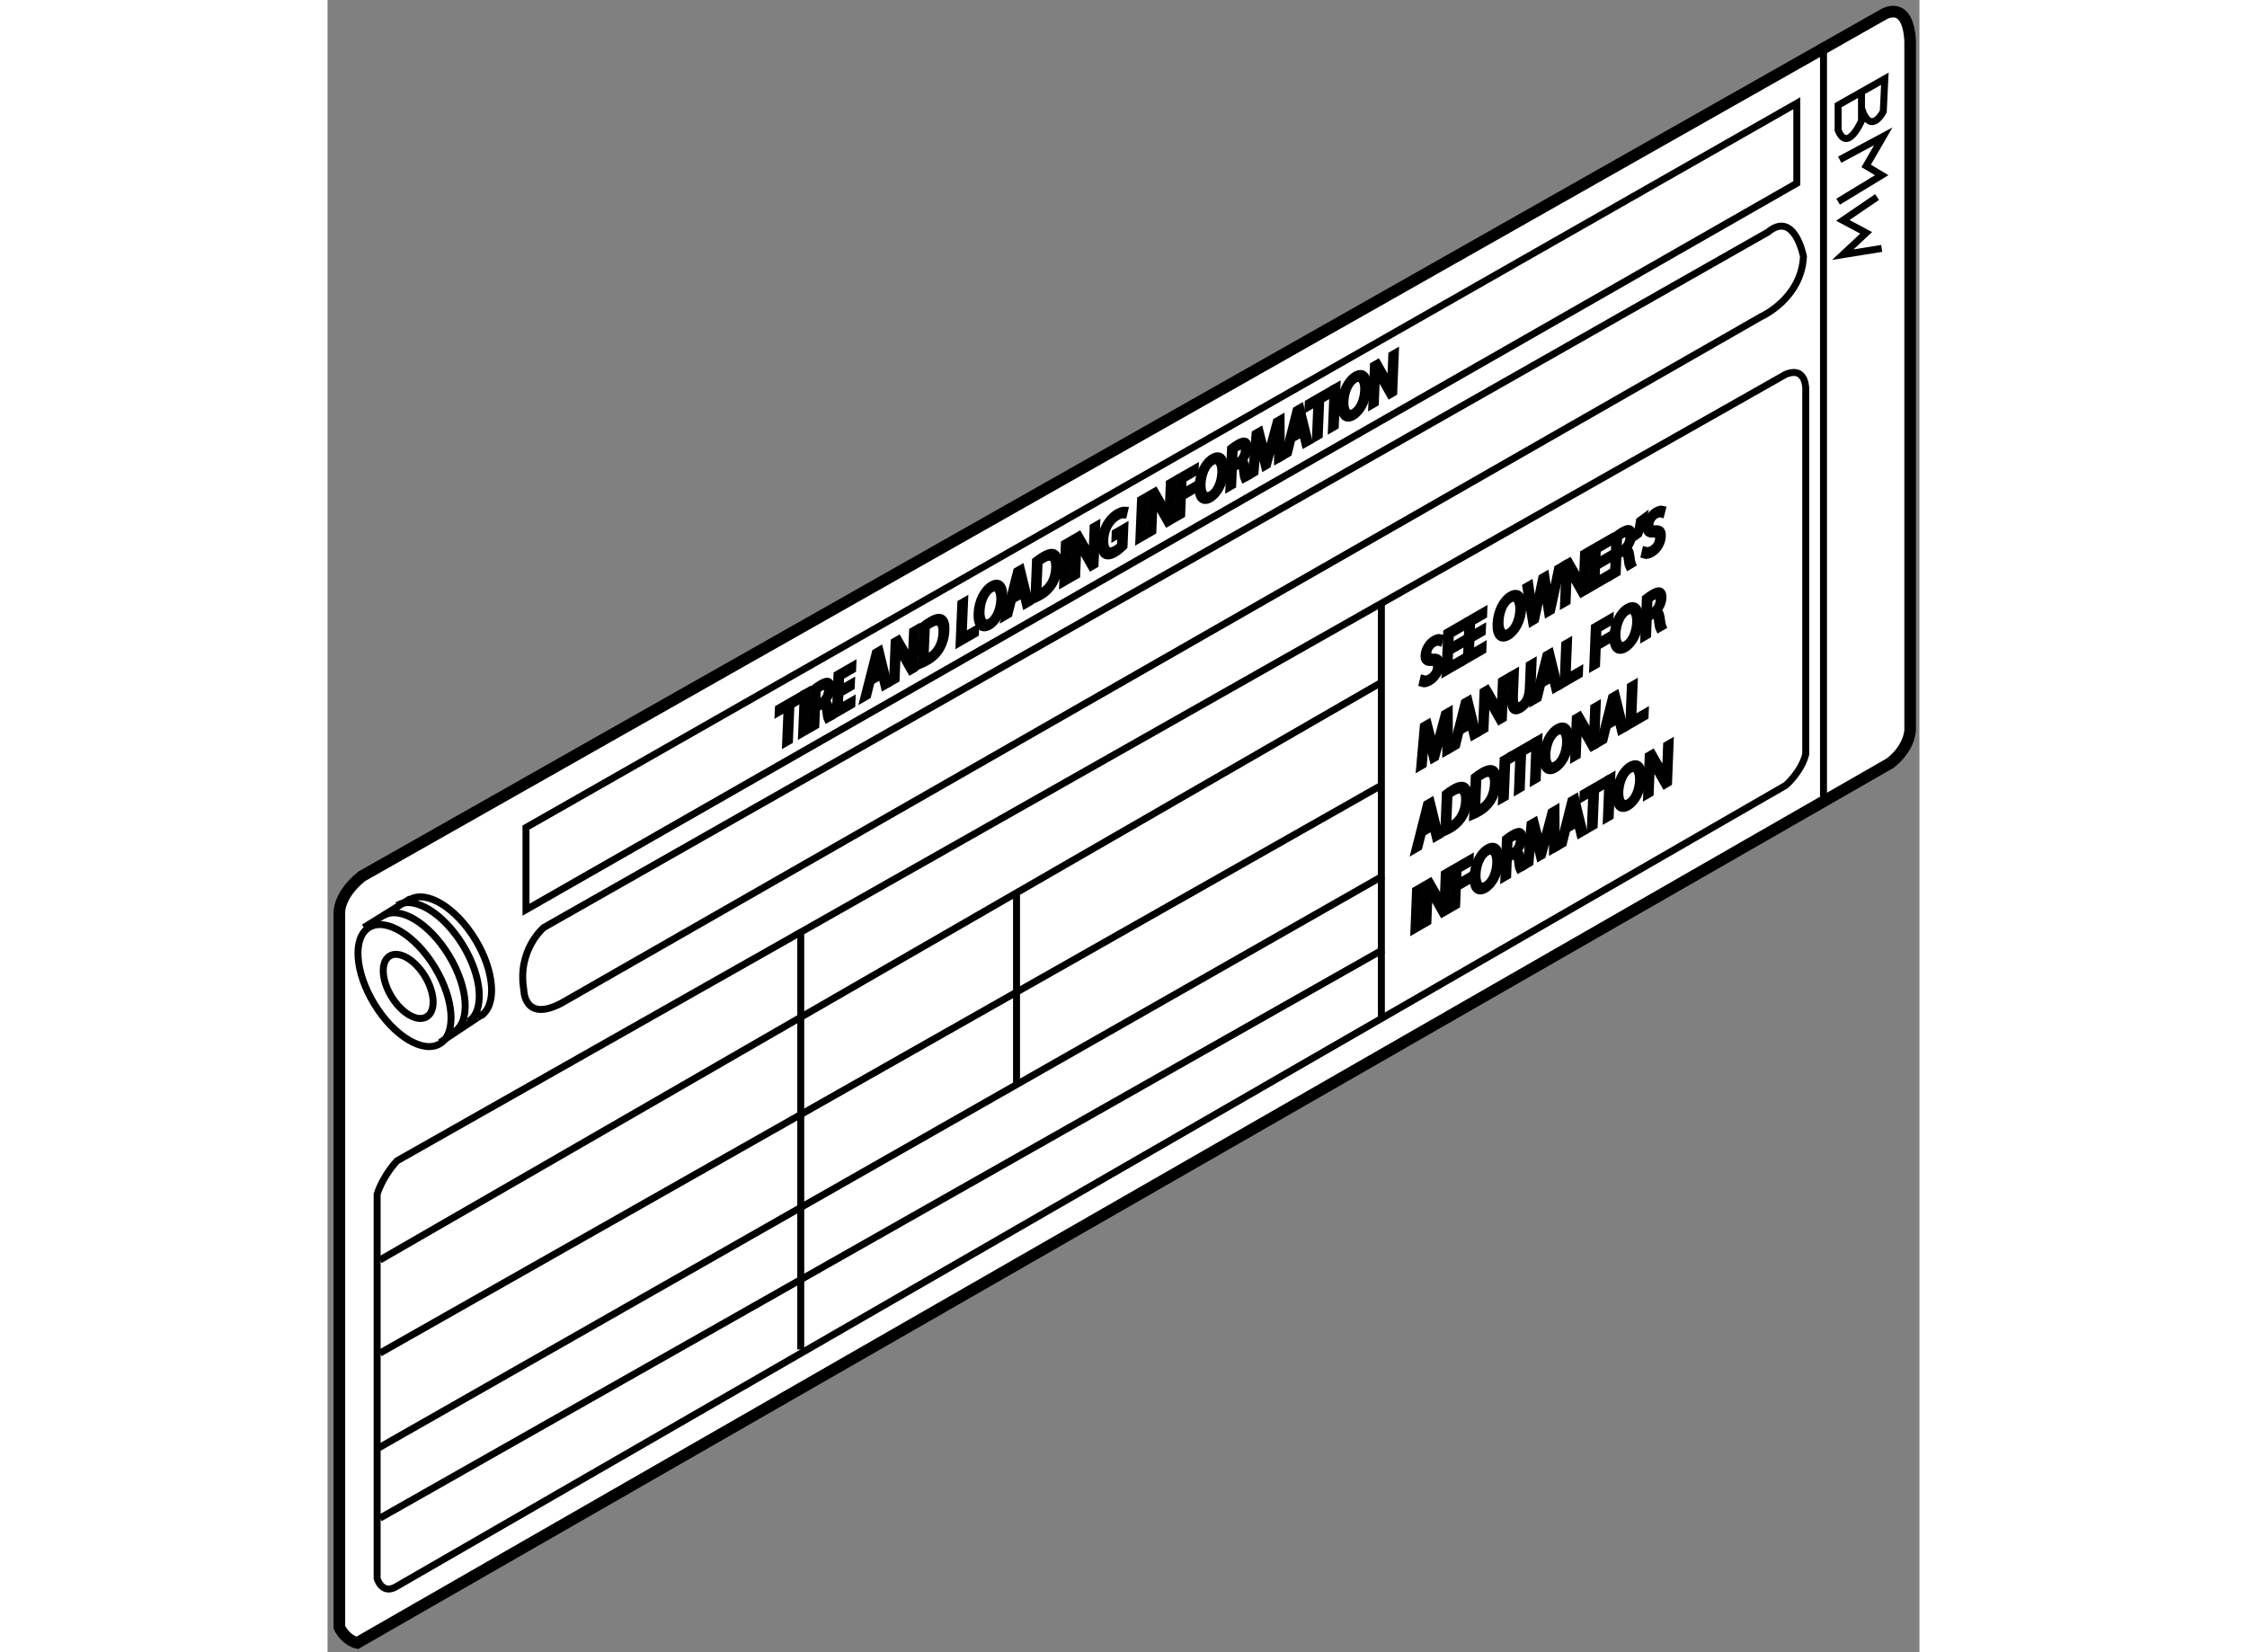 <?xml version="1.0" encoding="utf-8"?>
<!-- Generator: Adobe Illustrator 15.1.0, SVG Export Plug-In . SVG Version: 6.00 Build 0)  -->
<!DOCTYPE svg PUBLIC "-//W3C//DTD SVG 1.1//EN" "http://www.w3.org/Graphics/SVG/1.1/DTD/svg11.dtd">
<svg version="1.1" xmlns="http://www.w3.org/2000/svg" xmlns:xlink="http://www.w3.org/1999/xlink" x="0px" y="0px" width="244.8px"
	 height="180px" viewBox="90.751 4.277 68.526 71.123" enable-background="new 0 0 244.8 180" xml:space="preserve">
	
<rect x="90.751" y="4.277" width="68.526" height="71.123" fill="#808080" stroke="none"/>
	
<g><path fill="#FFFFFF" stroke="#000000" stroke-width="0.5" d="M91.259,74.331v-30.7c0,0-0.097-0.766,0.957-1.627l65.513-37.107
			c0,0,1.053-0.669,1.148,1.147v29.648c0,0,0,0.766-0.86,1.436L92.025,75C92.025,75,91.547,74.904,91.259,74.331z"></path><path fill="none" stroke="#000000" stroke-width="0.3" d="M92.885,55.681v0.191v16.355c0,0,0.193,0.669,0.765,0.382l59.871-34.525
			c0,0,0.67-0.575,0.861-1.34V21.156c0,0,0.096-1.149-0.861-0.767L93.746,54.245C93.746,54.245,93.172,54.821,92.885,55.681z"></path><line fill="none" stroke="#000000" stroke-width="0.3" x1="136.115" y1="30.242" x2="136.115" y2="48.03"></line><polygon fill="none" stroke="#000000" stroke-width="0.3" points="99.293,39.9 99.293,43.438 153.998,12.165 153.998,8.721 		"></polygon><line fill="none" stroke="#000000" stroke-width="0.3" x1="155.147" y1="6.426" x2="155.147" y2="38.562"></line><path fill="none" stroke="#000000" stroke-width="0.3" d="M100.059,44.204c0,0-1.149,0.957-0.861,2.677c0,0,0,1.436,1.626,0.576
			l51.644-29.552c0,0,1.722-0.766,1.817-2.583c0,0-0.382-2.01-1.531-1.052L100.059,44.204z"></path><ellipse transform="matrix(0.854 -0.52 0.52 0.854 -10.532 55.784)" fill="none" stroke="#000000" stroke-width="0.3" cx="94.073" cy="46.648" rx="1.523" ry="2.931"></ellipse><line fill="none" stroke="#000000" stroke-width="0.3" x1="94.32" y1="42.959" x2="92.312" y2="44.204"></line><line fill="none" stroke="#000000" stroke-width="0.3" x1="97.2" y1="48.086" x2="97.45" y2="47.92"></line><line fill="none" stroke="#000000" stroke-width="0.3" x1="95.597" y1="49.151" x2="97.2" y2="48.086"></line><ellipse transform="matrix(0.854 -0.52 0.52 0.854 -10.533 55.865)" fill="none" stroke="#000000" stroke-width="0.3" cx="94.233" cy="46.692" rx="0.843" ry="1.532"></ellipse><line fill="none" stroke="#000000" stroke-width="0.3" x1="111.121" y1="44.336" x2="111.121" y2="62.367"></line><line fill="none" stroke="#000000" stroke-width="0.3" x1="93.005" y1="58.514" x2="136.032" y2="33.7"></line><line fill="none" stroke="#000000" stroke-width="0.3" x1="93.005" y1="62.524" x2="136.032" y2="38.128"></line><line fill="none" stroke="#000000" stroke-width="0.3" x1="92.922" y1="66.62" x2="136.2" y2="41.972"></line><line fill="none" stroke="#000000" stroke-width="0.3" x1="93.005" y1="69.627" x2="136.2" y2="45.146"></line><line fill="none" stroke="#000000" stroke-width="0.3" x1="120.409" y1="42.808" x2="120.409" y2="50.911"></line><path fill="none" stroke="#000000" stroke-width="0.3" d="M94.283,43.008c0.719-0.437,1.984,0.33,2.827,1.711
			c0.841,1.383,0.941,2.858,0.224,3.295"></path><path fill="none" stroke="#000000" stroke-width="0.3" d="M93.752,43.254c0.72-0.438,1.984,0.33,2.827,1.713
			c0.841,1.38,0.942,2.855,0.224,3.294"></path><path fill="none" stroke="#000000" stroke-width="0.3" d="M93.149,43.692c0.717-0.438,1.981,0.327,2.825,1.712
			c0.841,1.382,0.941,2.857,0.222,3.293"></path><path fill="none" stroke="#000000" stroke-width="0.3" d="M156.783,8.268v1.207c0,0-0.604,1.408-1.007,0.403V8.805l2.012-1.138
			l-0.067,1.407c0,0-0.536,1.073-0.938-0.134"></path><polyline fill="none" stroke="#000000" stroke-width="0.3" points="155.844,11.151 157.721,10.146 156.984,11.419 157.653,11.819 
			155.776,12.959 		"></polyline><polyline fill="none" stroke="#000000" stroke-width="0.3" points="157.453,12.759 155.979,13.764 156.984,14.3 155.979,15.239 
			157.653,14.97 		"></polyline><polygon fill="none" stroke="#000000" stroke-width="0.3" points="110.533,34.732 110.151,34.953 110.159,34.765 111.09,34.229 
			111.082,34.417 110.697,34.638 110.634,36.167 110.47,36.261 		"></polygon><polygon fill="none" stroke="#000000" stroke-width="0.3" points="111.394,34.054 111.323,35.77 111.158,35.865 111.229,34.149 		
			"></polygon><path fill="none" stroke="#000000" stroke-width="0.3" d="M111.677,33.913c0.083-0.068,0.203-0.151,0.313-0.214
			c0.173-0.1,0.285-0.121,0.357-0.07c0.058,0.041,0.091,0.137,0.085,0.271c-0.009,0.225-0.12,0.435-0.252,0.572v0.007
			c0.093-0.009,0.146,0.081,0.168,0.241c0.031,0.216,0.055,0.364,0.077,0.416l-0.168,0.097c-0.019-0.039-0.04-0.168-0.065-0.363
			c-0.027-0.215-0.092-0.264-0.239-0.187L111.8,34.77l-0.031,0.743l-0.162,0.093L111.677,33.913z"></path><path fill="none" stroke="#000000" stroke-width="0.3" d="M111.807,34.602l0.166-0.096c0.173-0.1,0.289-0.293,0.296-0.49
			c0.009-0.222-0.104-0.25-0.275-0.152c-0.079,0.045-0.133,0.084-0.162,0.11L111.807,34.602z"></path><polygon fill="none" stroke="#000000" stroke-width="0.3" points="113.294,33.848 112.807,34.128 112.782,34.748 113.327,34.434 
			113.319,34.62 112.61,35.028 112.681,33.312 113.361,32.92 113.354,33.105 112.837,33.403 112.814,33.946 113.302,33.666 		"></polygon><polygon fill="none" stroke="#000000" stroke-width="0.3" points="114.153,33.611 114,34.227 113.833,34.323 114.333,32.36 
			114.526,32.249 114.884,33.717 114.711,33.817 114.599,33.354 		"></polygon><path fill="none" stroke="#000000" stroke-width="0.3" d="M114.575,33.2l-0.104-0.422c-0.024-0.096-0.038-0.187-0.053-0.276
			l-0.004,0.002c-0.022,0.11-0.046,0.229-0.076,0.348l-0.144,0.567L114.575,33.2z"></path><path fill="none" stroke="#000000" stroke-width="0.3" d="M115.071,33.61l0.071-1.716l0.18-0.103l0.364,0.637
			c0.084,0.149,0.15,0.286,0.201,0.429l0.006-0.006c-0.005-0.221,0-0.427,0.01-0.694l0.03-0.718l0.152-0.088l-0.071,1.716
			l-0.164,0.095l-0.363-0.641c-0.08-0.141-0.156-0.289-0.209-0.439l-0.005,0.006c0,0.211-0.006,0.417-0.018,0.702l-0.03,0.733
			L115.071,33.61z"></path><path fill="none" stroke="#000000" stroke-width="0.3" d="M116.37,31.21c0.1-0.08,0.218-0.162,0.346-0.236
			c0.233-0.134,0.396-0.153,0.5-0.08c0.108,0.075,0.166,0.235,0.154,0.514c-0.012,0.28-0.086,0.546-0.209,0.771
			c-0.125,0.229-0.322,0.427-0.566,0.568c-0.117,0.068-0.213,0.115-0.294,0.15L116.37,31.21z"></path><path fill="none" stroke="#000000" stroke-width="0.3" d="M116.47,32.635c0.042-0.017,0.1-0.048,0.164-0.085
			c0.349-0.201,0.546-0.573,0.565-1.036c0.019-0.406-0.139-0.567-0.481-0.37c-0.084,0.048-0.148,0.096-0.191,0.133L116.47,32.635z"></path><polygon fill="none" stroke="#000000" stroke-width="0.3" points="118.01,30.241 118.174,30.147 118.111,31.677 118.648,31.368 
			118.64,31.553 117.939,31.957 		"></polygon><path fill="none" stroke="#000000" stroke-width="0.3" d="M119.86,29.996c-0.024,0.588-0.3,1.055-0.62,1.24
			c-0.334,0.192-0.551-0.029-0.53-0.547c0.022-0.546,0.283-1.043,0.619-1.237C119.674,29.253,119.881,29.484,119.86,29.996z"></path><path fill="none" stroke="#000000" stroke-width="0.3" d="M118.882,30.583c-0.015,0.369,0.117,0.613,0.374,0.465
			c0.258-0.148,0.417-0.556,0.433-0.944c0.014-0.344-0.102-0.626-0.373-0.47C119.046,29.79,118.897,30.209,118.882,30.583z"></path><polygon fill="none" stroke="#000000" stroke-width="0.3" points="120.236,30.106 120.083,30.722 119.916,30.818 120.416,28.855 
			120.609,28.744 120.967,30.212 120.794,30.312 120.682,29.85 		"></polygon><path fill="none" stroke="#000000" stroke-width="0.3" d="M120.658,29.695l-0.104-0.422c-0.024-0.096-0.038-0.187-0.053-0.276
			l-0.004,0.002c-0.022,0.11-0.046,0.229-0.076,0.348l-0.144,0.567L120.658,29.695z"></path><path fill="none" stroke="#000000" stroke-width="0.3" d="M121.225,28.413c0.1-0.08,0.218-0.162,0.346-0.236
			c0.233-0.134,0.395-0.154,0.5-0.081c0.108,0.075,0.166,0.236,0.154,0.514c-0.012,0.28-0.086,0.546-0.209,0.771
			c-0.125,0.229-0.322,0.428-0.566,0.568c-0.117,0.067-0.213,0.115-0.294,0.149L121.225,28.413z"></path><path fill="none" stroke="#000000" stroke-width="0.3" d="M121.324,29.838c0.042-0.017,0.1-0.048,0.164-0.084
			c0.349-0.201,0.546-0.573,0.565-1.036c0.018-0.406-0.139-0.568-0.481-0.37c-0.084,0.048-0.148,0.095-0.191,0.133L121.324,29.838z"></path><polygon fill="none" stroke="#000000" stroke-width="0.3" points="122.633,27.578 122.562,29.293 122.398,29.388 122.469,27.672 
					"></polygon><path fill="none" stroke="#000000" stroke-width="0.3" d="M122.845,29.13l0.071-1.716l0.18-0.104l0.364,0.637
			c0.084,0.148,0.15,0.285,0.201,0.429l0.006-0.006c-0.007-0.221-0.001-0.427,0.011-0.694l0.029-0.718l0.152-0.087l-0.07,1.716
			l-0.164,0.094l-0.363-0.64c-0.08-0.141-0.155-0.289-0.21-0.44l-0.006,0.006c0.001,0.211-0.006,0.417-0.018,0.702l-0.03,0.733
			L122.845,29.13z"></path><path fill="none" stroke="#000000" stroke-width="0.3" d="M125.037,27.793c-0.075,0.08-0.223,0.219-0.392,0.317
			c-0.19,0.11-0.345,0.133-0.462,0.044c-0.102-0.081-0.159-0.27-0.148-0.538c0.021-0.512,0.297-1.036,0.717-1.278
			c0.146-0.084,0.26-0.108,0.312-0.104l-0.048,0.205c-0.066-0.004-0.147,0.013-0.274,0.086c-0.306,0.176-0.517,0.551-0.534,0.981
			c-0.019,0.435,0.162,0.582,0.457,0.412c0.105-0.061,0.179-0.123,0.217-0.17l0.021-0.511l-0.253,0.146l0.007-0.179l0.414-0.238
			L125.037,27.793z"></path><polygon fill="none" stroke="#000000" stroke-width="0.3" points="125.911,25.688 125.84,27.404 125.676,27.499 125.747,25.783 		
			"></polygon><path fill="none" stroke="#000000" stroke-width="0.3" d="M126.125,27.241l0.07-1.716l0.18-0.104l0.365,0.637
			c0.083,0.148,0.149,0.285,0.2,0.429l0.006-0.006c-0.005-0.221-0.001-0.427,0.011-0.694l0.029-0.718l0.152-0.088l-0.07,1.716
			l-0.164,0.095l-0.363-0.641c-0.08-0.141-0.155-0.289-0.21-0.439l-0.005,0.006c0,0.211-0.007,0.417-0.019,0.702l-0.03,0.733
			L126.125,27.241z"></path><polygon fill="none" stroke="#000000" stroke-width="0.3" points="127.423,24.817 128.101,24.427 128.093,24.613 127.58,24.908 
			127.557,25.479 128.03,25.206 128.022,25.389 127.549,25.662 127.518,26.438 127.352,26.533 		"></polygon><path fill="none" stroke="#000000" stroke-width="0.3" d="M129.373,24.513c-0.023,0.588-0.299,1.056-0.62,1.24
			c-0.334,0.193-0.551-0.029-0.529-0.547c0.022-0.546,0.284-1.043,0.62-1.237C129.188,23.771,129.395,24.001,129.373,24.513z"></path><path fill="none" stroke="#000000" stroke-width="0.3" d="M128.396,25.102c-0.015,0.369,0.117,0.613,0.375,0.465
			c0.257-0.148,0.416-0.555,0.432-0.944c0.015-0.344-0.101-0.626-0.372-0.47C128.561,24.308,128.411,24.728,128.396,25.102z"></path><path fill="none" stroke="#000000" stroke-width="0.3" d="M129.621,23.573c0.083-0.068,0.202-0.151,0.312-0.215
			c0.174-0.1,0.286-0.121,0.358-0.07c0.059,0.041,0.091,0.136,0.086,0.271c-0.01,0.225-0.12,0.436-0.254,0.572v0.007
			c0.094-0.009,0.146,0.081,0.169,0.24c0.031,0.216,0.054,0.364,0.077,0.416l-0.168,0.097c-0.018-0.039-0.04-0.168-0.064-0.363
			c-0.027-0.215-0.093-0.265-0.239-0.188l-0.153,0.088l-0.031,0.743l-0.162,0.094L129.621,23.573z"></path><path fill="none" stroke="#000000" stroke-width="0.3" d="M129.751,24.262l0.166-0.096c0.173-0.1,0.288-0.293,0.297-0.489
			c0.009-0.222-0.104-0.25-0.276-0.152c-0.078,0.045-0.133,0.084-0.161,0.11L129.751,24.262z"></path><path fill="none" stroke="#000000" stroke-width="0.3" d="M131.646,23.324c0-0.235,0.002-0.519,0.01-0.73l-0.004,0.002
			c-0.053,0.225-0.112,0.471-0.186,0.744l-0.256,0.961l-0.123,0.071l-0.172-0.699c-0.049-0.21-0.089-0.401-0.115-0.585l-0.004,0.002
			c-0.012,0.216-0.033,0.507-0.056,0.774l-0.063,0.754l-0.154,0.089l0.157-1.766l0.208-0.12l0.18,0.707
			c0.044,0.182,0.076,0.346,0.104,0.504l0.002-0.001c0.042-0.192,0.095-0.406,0.159-0.655l0.258-0.959l0.207-0.12l0.009,1.671
			l-0.162,0.092L131.646,23.324z"></path><polygon fill="none" stroke="#000000" stroke-width="0.3" points="132.266,23.174 132.113,23.79 131.945,23.887 132.445,21.924 
			132.639,21.812 132.998,23.281 132.824,23.38 132.711,22.918 		"></polygon><path fill="none" stroke="#000000" stroke-width="0.3" d="M132.688,22.763l-0.105-0.422c-0.023-0.096-0.038-0.187-0.052-0.276
			l-0.003,0.002c-0.023,0.11-0.047,0.229-0.076,0.348l-0.145,0.567L132.688,22.763z"></path><polygon fill="none" stroke="#000000" stroke-width="0.3" points="133.341,21.59 132.959,21.811 132.967,21.623 133.897,21.087 
			133.89,21.274 133.505,21.496 133.441,23.024 133.277,23.119 		"></polygon><polygon fill="none" stroke="#000000" stroke-width="0.3" points="134.202,20.912 134.131,22.627 133.967,22.722 134.038,21.006 
					"></polygon><path fill="none" stroke="#000000" stroke-width="0.3" d="M135.523,20.969c-0.023,0.588-0.299,1.056-0.62,1.24
			c-0.333,0.192-0.55-0.029-0.528-0.547c0.022-0.546,0.283-1.043,0.619-1.237C135.338,20.227,135.545,20.458,135.523,20.969z"></path><path fill="none" stroke="#000000" stroke-width="0.3" d="M134.546,21.557c-0.015,0.369,0.118,0.614,0.375,0.465
			c0.257-0.148,0.416-0.555,0.432-0.944c0.015-0.344-0.101-0.626-0.371-0.47S134.562,21.183,134.546,21.557z"></path><path fill="none" stroke="#000000" stroke-width="0.3" d="M135.703,21.722l0.07-1.716l0.179-0.103l0.365,0.637
			c0.084,0.149,0.15,0.286,0.201,0.429l0.006-0.006c-0.007-0.221-0.001-0.427,0.011-0.694l0.029-0.718l0.152-0.088l-0.07,1.716
			l-0.164,0.095l-0.364-0.641c-0.08-0.141-0.154-0.289-0.21-0.439l-0.005,0.006c0.001,0.211-0.007,0.417-0.019,0.702l-0.029,0.733
			L135.703,21.722z"></path><path fill="none" stroke="#000000" stroke-width="0.3" d="M137.929,33.495c0.07,0.022,0.173,0.01,0.285-0.055
			c0.166-0.096,0.267-0.271,0.273-0.444c0.006-0.158-0.057-0.213-0.222-0.203c-0.202,0.017-0.322-0.057-0.313-0.296
			c0.01-0.268,0.18-0.56,0.424-0.701c0.127-0.073,0.221-0.088,0.272-0.075l-0.052,0.207c-0.037-0.011-0.12-0.011-0.233,0.055
			c-0.172,0.099-0.242,0.277-0.246,0.395c-0.007,0.16,0.066,0.195,0.235,0.186c0.209-0.011,0.309,0.069,0.299,0.321
			c-0.011,0.265-0.161,0.579-0.458,0.75c-0.121,0.07-0.251,0.095-0.314,0.072L137.929,33.495z"></path><polygon fill="none" stroke="#000000" stroke-width="0.3" points="139.54,32.041 139.054,32.322 139.029,32.942 139.572,32.628 
			139.564,32.813 138.857,33.222 138.926,31.505 139.605,31.113 139.599,31.299 139.083,31.597 139.062,32.14 139.548,31.859 		"></polygon><polygon fill="none" stroke="#000000" stroke-width="0.3" points="140.458,31.51 139.972,31.791 139.947,32.411 140.491,32.097 
			140.483,32.283 139.775,32.691 139.844,30.975 140.523,30.582 140.517,30.769 140.001,31.066 139.979,31.609 140.466,31.329 		"></polygon><path fill="none" stroke="#000000" stroke-width="0.3" d="M142.2,30.434c-0.023,0.589-0.299,1.057-0.619,1.242
			c-0.334,0.193-0.55-0.028-0.529-0.547c0.021-0.545,0.282-1.043,0.617-1.238C142.014,29.691,142.221,29.923,142.2,30.434z"></path><path fill="none" stroke="#000000" stroke-width="0.3" d="M141.224,31.023c-0.015,0.37,0.117,0.614,0.375,0.465
			c0.257-0.148,0.415-0.556,0.431-0.945c0.014-0.343-0.104-0.625-0.374-0.469C141.386,30.23,141.238,30.65,141.224,31.023z"></path><path fill="none" stroke="#000000" stroke-width="0.3" d="M142.583,31.068l-0.25-1.532l0.172-0.1l0.114,0.782
			c0.028,0.192,0.055,0.387,0.069,0.54l0.005-0.002c0.026-0.183,0.073-0.409,0.125-0.656l0.202-0.962l0.169-0.098l0.119,0.782
			c0.027,0.183,0.053,0.367,0.064,0.537l0.003-0.002c0.034-0.204,0.076-0.415,0.124-0.652l0.2-0.961l0.165-0.096l-0.424,1.922
			l-0.169,0.098l-0.122-0.803c-0.031-0.195-0.05-0.349-0.06-0.512l-0.004,0.002c-0.027,0.183-0.063,0.368-0.119,0.615l-0.216,0.998
			L142.583,31.068z"></path><path fill="none" stroke="#000000" stroke-width="0.3" d="M143.957,30.274l0.068-1.717l0.18-0.104l0.366,0.636
			c0.083,0.148,0.15,0.286,0.201,0.43l0.006-0.006c-0.006-0.221-0.001-0.428,0.01-0.694l0.028-0.719l0.151-0.088l-0.068,1.717
			l-0.164,0.095l-0.362-0.641c-0.08-0.14-0.156-0.288-0.211-0.438l-0.005,0.006c0,0.211-0.006,0.417-0.018,0.702l-0.029,0.733
			L143.957,30.274z"></path><polygon fill="none" stroke="#000000" stroke-width="0.3" points="145.866,28.384 145.38,28.665 145.355,29.285 145.899,28.971 
			145.892,29.156 145.184,29.565 145.252,27.848 145.932,27.456 145.925,27.642 145.409,27.94 145.388,28.483 145.874,28.202 		"></polygon><path fill="none" stroke="#000000" stroke-width="0.3" d="M146.172,27.339c0.083-0.068,0.203-0.152,0.313-0.216
			c0.173-0.1,0.285-0.12,0.357-0.069c0.059,0.041,0.091,0.136,0.086,0.271c-0.009,0.225-0.12,0.435-0.252,0.571v0.007
			c0.093-0.009,0.146,0.081,0.169,0.241c0.031,0.216,0.054,0.364,0.077,0.415l-0.168,0.098c-0.019-0.039-0.04-0.168-0.065-0.363
			c-0.027-0.216-0.093-0.265-0.239-0.188l-0.153,0.088l-0.03,0.744l-0.162,0.094L146.172,27.339z"></path><path fill="none" stroke="#000000" stroke-width="0.3" d="M146.304,28.027l0.166-0.096c0.173-0.1,0.288-0.292,0.296-0.489
			c0.009-0.222-0.104-0.25-0.275-0.152c-0.079,0.045-0.133,0.083-0.162,0.11L146.304,28.027z"></path><path fill="none" stroke="#000000" stroke-width="0.3" d="M147.395,26.565c-0.051,0.239-0.142,0.56-0.196,0.707l-0.105,0.076
			c0.045-0.173,0.106-0.465,0.134-0.66L147.395,26.565z"></path><path fill="none" stroke="#000000" stroke-width="0.3" d="M147.487,27.969c0.071,0.022,0.173,0.01,0.285-0.055
			c0.166-0.096,0.268-0.271,0.274-0.445c0.006-0.158-0.058-0.213-0.223-0.202c-0.201,0.017-0.322-0.057-0.313-0.296
			c0.01-0.268,0.18-0.56,0.424-0.701c0.127-0.073,0.221-0.088,0.273-0.075l-0.052,0.207c-0.038-0.011-0.121-0.011-0.234,0.055
			c-0.171,0.1-0.242,0.278-0.246,0.395c-0.007,0.16,0.067,0.195,0.235,0.186c0.209-0.011,0.31,0.069,0.299,0.321
			c-0.01,0.265-0.161,0.579-0.458,0.75c-0.121,0.07-0.251,0.095-0.314,0.072L147.487,27.969z"></path><path fill="none" stroke="#000000" stroke-width="0.3" d="M138.888,35.906c-0.001-0.234,0-0.518,0.009-0.729l-0.004,0.002
			c-0.053,0.225-0.111,0.471-0.185,0.744l-0.255,0.961l-0.124,0.071l-0.171-0.699c-0.051-0.21-0.09-0.401-0.117-0.585l-0.004,0.002
			c-0.012,0.216-0.032,0.507-0.055,0.773l-0.063,0.755l-0.154,0.089l0.155-1.767l0.207-0.12l0.181,0.708
			c0.045,0.181,0.078,0.346,0.104,0.504l0.004-0.002c0.04-0.192,0.092-0.407,0.156-0.655l0.257-0.96l0.207-0.12l0.01,1.671
			l-0.16,0.093L138.888,35.906z"></path><polygon fill="none" stroke="#000000" stroke-width="0.3" points="139.506,35.757 139.354,36.374 139.186,36.47 139.683,34.505 
			139.877,34.394 140.237,35.863 140.063,35.963 139.95,35.5 		"></polygon><path fill="none" stroke="#000000" stroke-width="0.3" d="M139.926,35.345l-0.105-0.421c-0.022-0.096-0.037-0.187-0.052-0.276
			l-0.004,0.002c-0.022,0.11-0.046,0.229-0.076,0.348l-0.143,0.566L139.926,35.345z"></path><path fill="none" stroke="#000000" stroke-width="0.3" d="M140.424,35.754l0.068-1.717l0.179-0.104l0.367,0.638
			c0.082,0.147,0.15,0.285,0.2,0.429l0.006-0.006c-0.006-0.221-0.001-0.428,0.01-0.694l0.028-0.719l0.152-0.088l-0.068,1.717
			l-0.164,0.095l-0.364-0.64c-0.08-0.141-0.155-0.289-0.209-0.439l-0.006,0.006c0.001,0.211-0.005,0.417-0.017,0.702l-0.029,0.733
			L140.424,35.754z"></path><path fill="none" stroke="#000000" stroke-width="0.3" d="M141.883,33.234l-0.041,1.019c-0.015,0.382,0.104,0.473,0.271,0.376
			c0.184-0.107,0.312-0.345,0.326-0.722l0.041-1.019l0.164-0.095l-0.04,1.003c-0.021,0.528-0.232,0.859-0.504,1.017
			c-0.258,0.148-0.443,0.061-0.422-0.474l0.04-1.011L141.883,33.234z"></path><polygon fill="none" stroke="#000000" stroke-width="0.3" points="143.021,33.726 142.869,34.341 142.701,34.438 143.198,32.473 
			143.392,32.361 143.752,33.831 143.579,33.931 143.466,33.468 		"></polygon><path fill="none" stroke="#000000" stroke-width="0.3" d="M143.441,33.313l-0.105-0.421c-0.022-0.096-0.038-0.187-0.053-0.276
			l-0.003,0.002c-0.022,0.11-0.046,0.229-0.076,0.348l-0.143,0.567L143.441,33.313z"></path><polygon fill="none" stroke="#000000" stroke-width="0.3" points="144.006,32.007 144.17,31.912 144.109,33.443 144.646,33.133 
			144.639,33.318 143.938,33.724 		"></polygon><polygon fill="none" stroke="#000000" stroke-width="0.3" points="145.282,31.269 145.959,30.877 145.951,31.064 145.438,31.36 
			145.416,31.931 145.89,31.657 145.883,31.84 145.409,32.113 145.378,32.891 145.214,32.985 		"></polygon><path fill="none" stroke="#000000" stroke-width="0.3" d="M147.232,30.963c-0.023,0.588-0.298,1.056-0.618,1.241
			c-0.334,0.193-0.551-0.028-0.53-0.547c0.022-0.546,0.281-1.044,0.617-1.238C147.046,30.22,147.253,30.451,147.232,30.963z"></path><path fill="none" stroke="#000000" stroke-width="0.3" d="M146.256,31.552c-0.015,0.369,0.117,0.613,0.374,0.465
			c0.258-0.149,0.415-0.556,0.431-0.945c0.014-0.344-0.102-0.626-0.372-0.469C146.419,30.759,146.271,31.178,146.256,31.552z"></path><path fill="none" stroke="#000000" stroke-width="0.3" d="M147.479,30.022c0.083-0.068,0.203-0.152,0.313-0.216
			c0.174-0.1,0.286-0.12,0.358-0.069c0.059,0.041,0.092,0.136,0.086,0.271c-0.009,0.225-0.12,0.436-0.252,0.572l-0.001,0.007
			c0.094-0.01,0.146,0.08,0.169,0.24c0.032,0.216,0.056,0.364,0.078,0.416l-0.168,0.097c-0.019-0.039-0.04-0.168-0.065-0.363
			c-0.028-0.216-0.093-0.265-0.24-0.188l-0.152,0.089l-0.029,0.744l-0.163,0.094L147.479,30.022z"></path><path fill="none" stroke="#000000" stroke-width="0.3" d="M147.61,30.71l0.165-0.096c0.174-0.1,0.289-0.293,0.297-0.49
			c0.008-0.222-0.105-0.25-0.276-0.152c-0.078,0.046-0.133,0.084-0.16,0.111L147.61,30.71z"></path><polygon fill="none" stroke="#000000" stroke-width="0.3" points="137.884,40.133 137.731,40.749 137.564,40.845 138.062,38.881 
			138.255,38.769 138.615,40.238 138.441,40.338 138.329,39.876 		"></polygon><path fill="none" stroke="#000000" stroke-width="0.3" d="M138.305,39.721l-0.105-0.422c-0.024-0.096-0.038-0.187-0.053-0.276
			l-0.004,0.002c-0.022,0.11-0.046,0.229-0.075,0.348l-0.144,0.567L138.305,39.721z"></path><path fill="none" stroke="#000000" stroke-width="0.3" d="M138.868,38.439c0.101-0.08,0.218-0.163,0.347-0.237
			c0.232-0.135,0.395-0.153,0.499-0.08c0.109,0.075,0.166,0.235,0.154,0.514c-0.011,0.28-0.084,0.546-0.207,0.771
			c-0.125,0.229-0.322,0.428-0.565,0.569c-0.118,0.068-0.214,0.115-0.295,0.15L138.868,38.439z"></path><path fill="none" stroke="#000000" stroke-width="0.3" d="M138.971,39.864c0.04-0.017,0.1-0.048,0.163-0.085
			c0.348-0.202,0.545-0.574,0.563-1.037c0.018-0.406-0.14-0.567-0.482-0.369c-0.083,0.048-0.146,0.096-0.19,0.133L138.971,39.864z"></path><path fill="none" stroke="#000000" stroke-width="0.3" d="M140.112,37.72c0.099-0.08,0.218-0.164,0.346-0.238
			c0.232-0.134,0.396-0.153,0.499-0.08c0.109,0.075,0.167,0.235,0.155,0.514c-0.011,0.28-0.085,0.546-0.207,0.771
			c-0.125,0.229-0.323,0.428-0.566,0.568c-0.117,0.068-0.213,0.116-0.294,0.15L140.112,37.72z"></path><path fill="none" stroke="#000000" stroke-width="0.3" d="M140.214,39.145c0.041-0.017,0.1-0.048,0.163-0.085
			c0.349-0.201,0.545-0.573,0.563-1.036c0.019-0.406-0.139-0.567-0.481-0.37c-0.084,0.048-0.147,0.096-0.191,0.133L140.214,39.145z"></path><polygon fill="none" stroke="#000000" stroke-width="0.3" points="141.52,36.882 141.451,38.599 141.287,38.693 141.355,36.977 		
			"></polygon><polygon fill="none" stroke="#000000" stroke-width="0.3" points="142.033,36.769 141.651,36.989 141.659,36.801 142.589,36.264 
			142.581,36.452 142.197,36.674 142.137,38.202 141.973,38.297 		"></polygon><polygon fill="none" stroke="#000000" stroke-width="0.3" points="142.894,36.088 142.825,37.805 142.661,37.899 142.729,36.183 
					"></polygon><path fill="none" stroke="#000000" stroke-width="0.3" d="M144.216,36.144c-0.023,0.588-0.298,1.056-0.618,1.241
			c-0.334,0.193-0.551-0.028-0.53-0.547c0.021-0.546,0.282-1.044,0.618-1.238C144.029,35.401,144.236,35.632,144.216,36.144z"></path><path fill="none" stroke="#000000" stroke-width="0.3" d="M143.239,36.733c-0.015,0.369,0.118,0.613,0.375,0.465
			s0.415-0.556,0.431-0.945c0.014-0.344-0.102-0.625-0.373-0.469C143.402,35.94,143.255,36.359,143.239,36.733z"></path><path fill="none" stroke="#000000" stroke-width="0.3" d="M144.395,36.897l0.068-1.717l0.18-0.104l0.365,0.637
			c0.084,0.148,0.151,0.285,0.201,0.429l0.007-0.006c-0.007-0.221-0.002-0.427,0.009-0.694l0.029-0.719l0.152-0.088l-0.068,1.717
			l-0.164,0.095l-0.364-0.64c-0.08-0.141-0.156-0.289-0.21-0.439l-0.006,0.006c0.001,0.211-0.006,0.417-0.017,0.703l-0.029,0.732
			L144.395,36.897z"></path><polygon fill="none" stroke="#000000" stroke-width="0.3" points="145.849,35.529 145.696,36.145 145.528,36.242 146.025,34.277 
			146.219,34.165 146.579,35.634 146.406,35.734 146.293,35.272 		"></polygon><path fill="none" stroke="#000000" stroke-width="0.3" d="M146.269,35.117l-0.105-0.422c-0.024-0.096-0.038-0.187-0.053-0.276
			l-0.003,0.002c-0.022,0.11-0.047,0.229-0.076,0.348l-0.143,0.567L146.269,35.117z"></path><polygon fill="none" stroke="#000000" stroke-width="0.3" points="146.833,33.81 146.997,33.715 146.936,35.247 147.473,34.937 
			147.466,35.122 146.765,35.527 		"></polygon><polygon fill="none" stroke="#000000" stroke-width="0.3" points="137.749,42.5 137.681,44.216 137.517,44.311 137.585,42.595 		
			"></polygon><path fill="none" stroke="#000000" stroke-width="0.3" d="M137.965,44.052l0.068-1.716l0.179-0.104l0.367,0.636
			c0.083,0.148,0.149,0.286,0.2,0.429l0.006-0.006c-0.005-0.22-0.001-0.427,0.01-0.694l0.028-0.718l0.152-0.088l-0.068,1.716
			l-0.164,0.095l-0.363-0.64c-0.081-0.141-0.155-0.288-0.211-0.439l-0.005,0.006c0.001,0.211-0.005,0.417-0.017,0.702l-0.029,0.733
			L137.965,44.052z"></path><polygon fill="none" stroke="#000000" stroke-width="0.3" points="139.26,41.627 139.937,41.236 139.93,41.422 139.417,41.718 
			139.394,42.288 139.867,42.015 139.86,42.198 139.387,42.472 139.355,43.248 139.191,43.343 		"></polygon><path fill="none" stroke="#000000" stroke-width="0.3" d="M141.21,41.32c-0.023,0.588-0.298,1.056-0.618,1.241
			c-0.334,0.193-0.551-0.028-0.53-0.546c0.021-0.546,0.281-1.044,0.617-1.238C141.022,40.579,141.23,40.809,141.21,41.32z"></path><path fill="none" stroke="#000000" stroke-width="0.3" d="M140.233,41.91c-0.015,0.37,0.118,0.613,0.374,0.465
			c0.258-0.148,0.416-0.555,0.432-0.945c0.014-0.344-0.103-0.625-0.373-0.469C140.396,41.116,140.248,41.536,140.233,41.91z"></path><path fill="none" stroke="#000000" stroke-width="0.3" d="M141.456,40.38c0.083-0.068,0.203-0.152,0.313-0.216
			c0.173-0.1,0.285-0.121,0.357-0.071c0.059,0.041,0.091,0.136,0.086,0.271c-0.01,0.225-0.12,0.436-0.252,0.572v0.007
			c0.093-0.009,0.146,0.081,0.168,0.241c0.032,0.215,0.055,0.363,0.078,0.415l-0.168,0.097c-0.019-0.039-0.04-0.168-0.065-0.363
			c-0.027-0.215-0.093-0.264-0.239-0.187l-0.153,0.088l-0.03,0.743l-0.162,0.094L141.456,40.38z"></path><path fill="none" stroke="#000000" stroke-width="0.3" d="M141.587,41.068l0.166-0.096c0.174-0.1,0.289-0.294,0.297-0.49
			c0.009-0.222-0.104-0.25-0.275-0.151c-0.079,0.045-0.134,0.084-0.162,0.11L141.587,41.068z"></path><path fill="none" stroke="#000000" stroke-width="0.3" d="M143.482,40.127c0-0.235,0.001-0.519,0.009-0.73l-0.004,0.002
			c-0.053,0.225-0.111,0.471-0.184,0.744l-0.255,0.961l-0.124,0.071l-0.172-0.699c-0.051-0.21-0.09-0.401-0.117-0.585l-0.004,0.002
			c-0.011,0.216-0.032,0.507-0.055,0.774l-0.063,0.754l-0.154,0.089l0.155-1.766l0.207-0.12l0.181,0.706
			c0.045,0.182,0.077,0.347,0.104,0.504l0.004-0.002c0.04-0.191,0.093-0.406,0.156-0.655l0.257-0.959l0.207-0.12l0.01,1.67
			l-0.16,0.093L143.482,40.127z"></path><polygon fill="none" stroke="#000000" stroke-width="0.3" points="144.101,39.979 143.948,40.593 143.78,40.69 144.277,38.727 
			144.472,38.615 144.832,40.083 144.658,40.183 144.545,39.722 		"></polygon><path fill="none" stroke="#000000" stroke-width="0.3" d="M144.521,39.566l-0.105-0.422c-0.022-0.096-0.037-0.187-0.052-0.276
			l-0.004,0.002c-0.022,0.11-0.046,0.229-0.076,0.348l-0.143,0.567L144.521,39.566z"></path><polygon fill="none" stroke="#000000" stroke-width="0.3" points="145.174,38.392 144.793,38.612 144.8,38.425 145.729,37.888 
			145.721,38.075 145.338,38.297 145.276,39.826 145.112,39.92 		"></polygon><polygon fill="none" stroke="#000000" stroke-width="0.3" points="146.033,37.712 145.965,39.428 145.801,39.522 145.869,37.807 
					"></polygon><path fill="none" stroke="#000000" stroke-width="0.3" d="M147.355,37.768c-0.023,0.588-0.298,1.056-0.618,1.241
			c-0.333,0.193-0.55-0.028-0.529-0.546c0.021-0.546,0.28-1.043,0.616-1.238C147.169,37.026,147.376,37.256,147.355,37.768z"></path><path fill="none" stroke="#000000" stroke-width="0.3" d="M146.379,38.357c-0.015,0.37,0.117,0.613,0.375,0.464
			c0.258-0.148,0.415-0.555,0.431-0.944c0.013-0.344-0.103-0.626-0.373-0.47C146.542,37.564,146.394,37.983,146.379,38.357z"></path><path fill="none" stroke="#000000" stroke-width="0.3" d="M147.534,38.52l0.068-1.716l0.18-0.104l0.366,0.637
			c0.084,0.148,0.15,0.286,0.201,0.428l0.006-0.006c-0.006-0.219-0.001-0.426,0.01-0.694l0.028-0.718l0.152-0.088l-0.068,1.716
			l-0.164,0.095l-0.363-0.64c-0.081-0.141-0.157-0.289-0.211-0.439l-0.005,0.006c0,0.211-0.006,0.417-0.018,0.702l-0.029,0.733
			L147.534,38.52z"></path></g>


</svg>